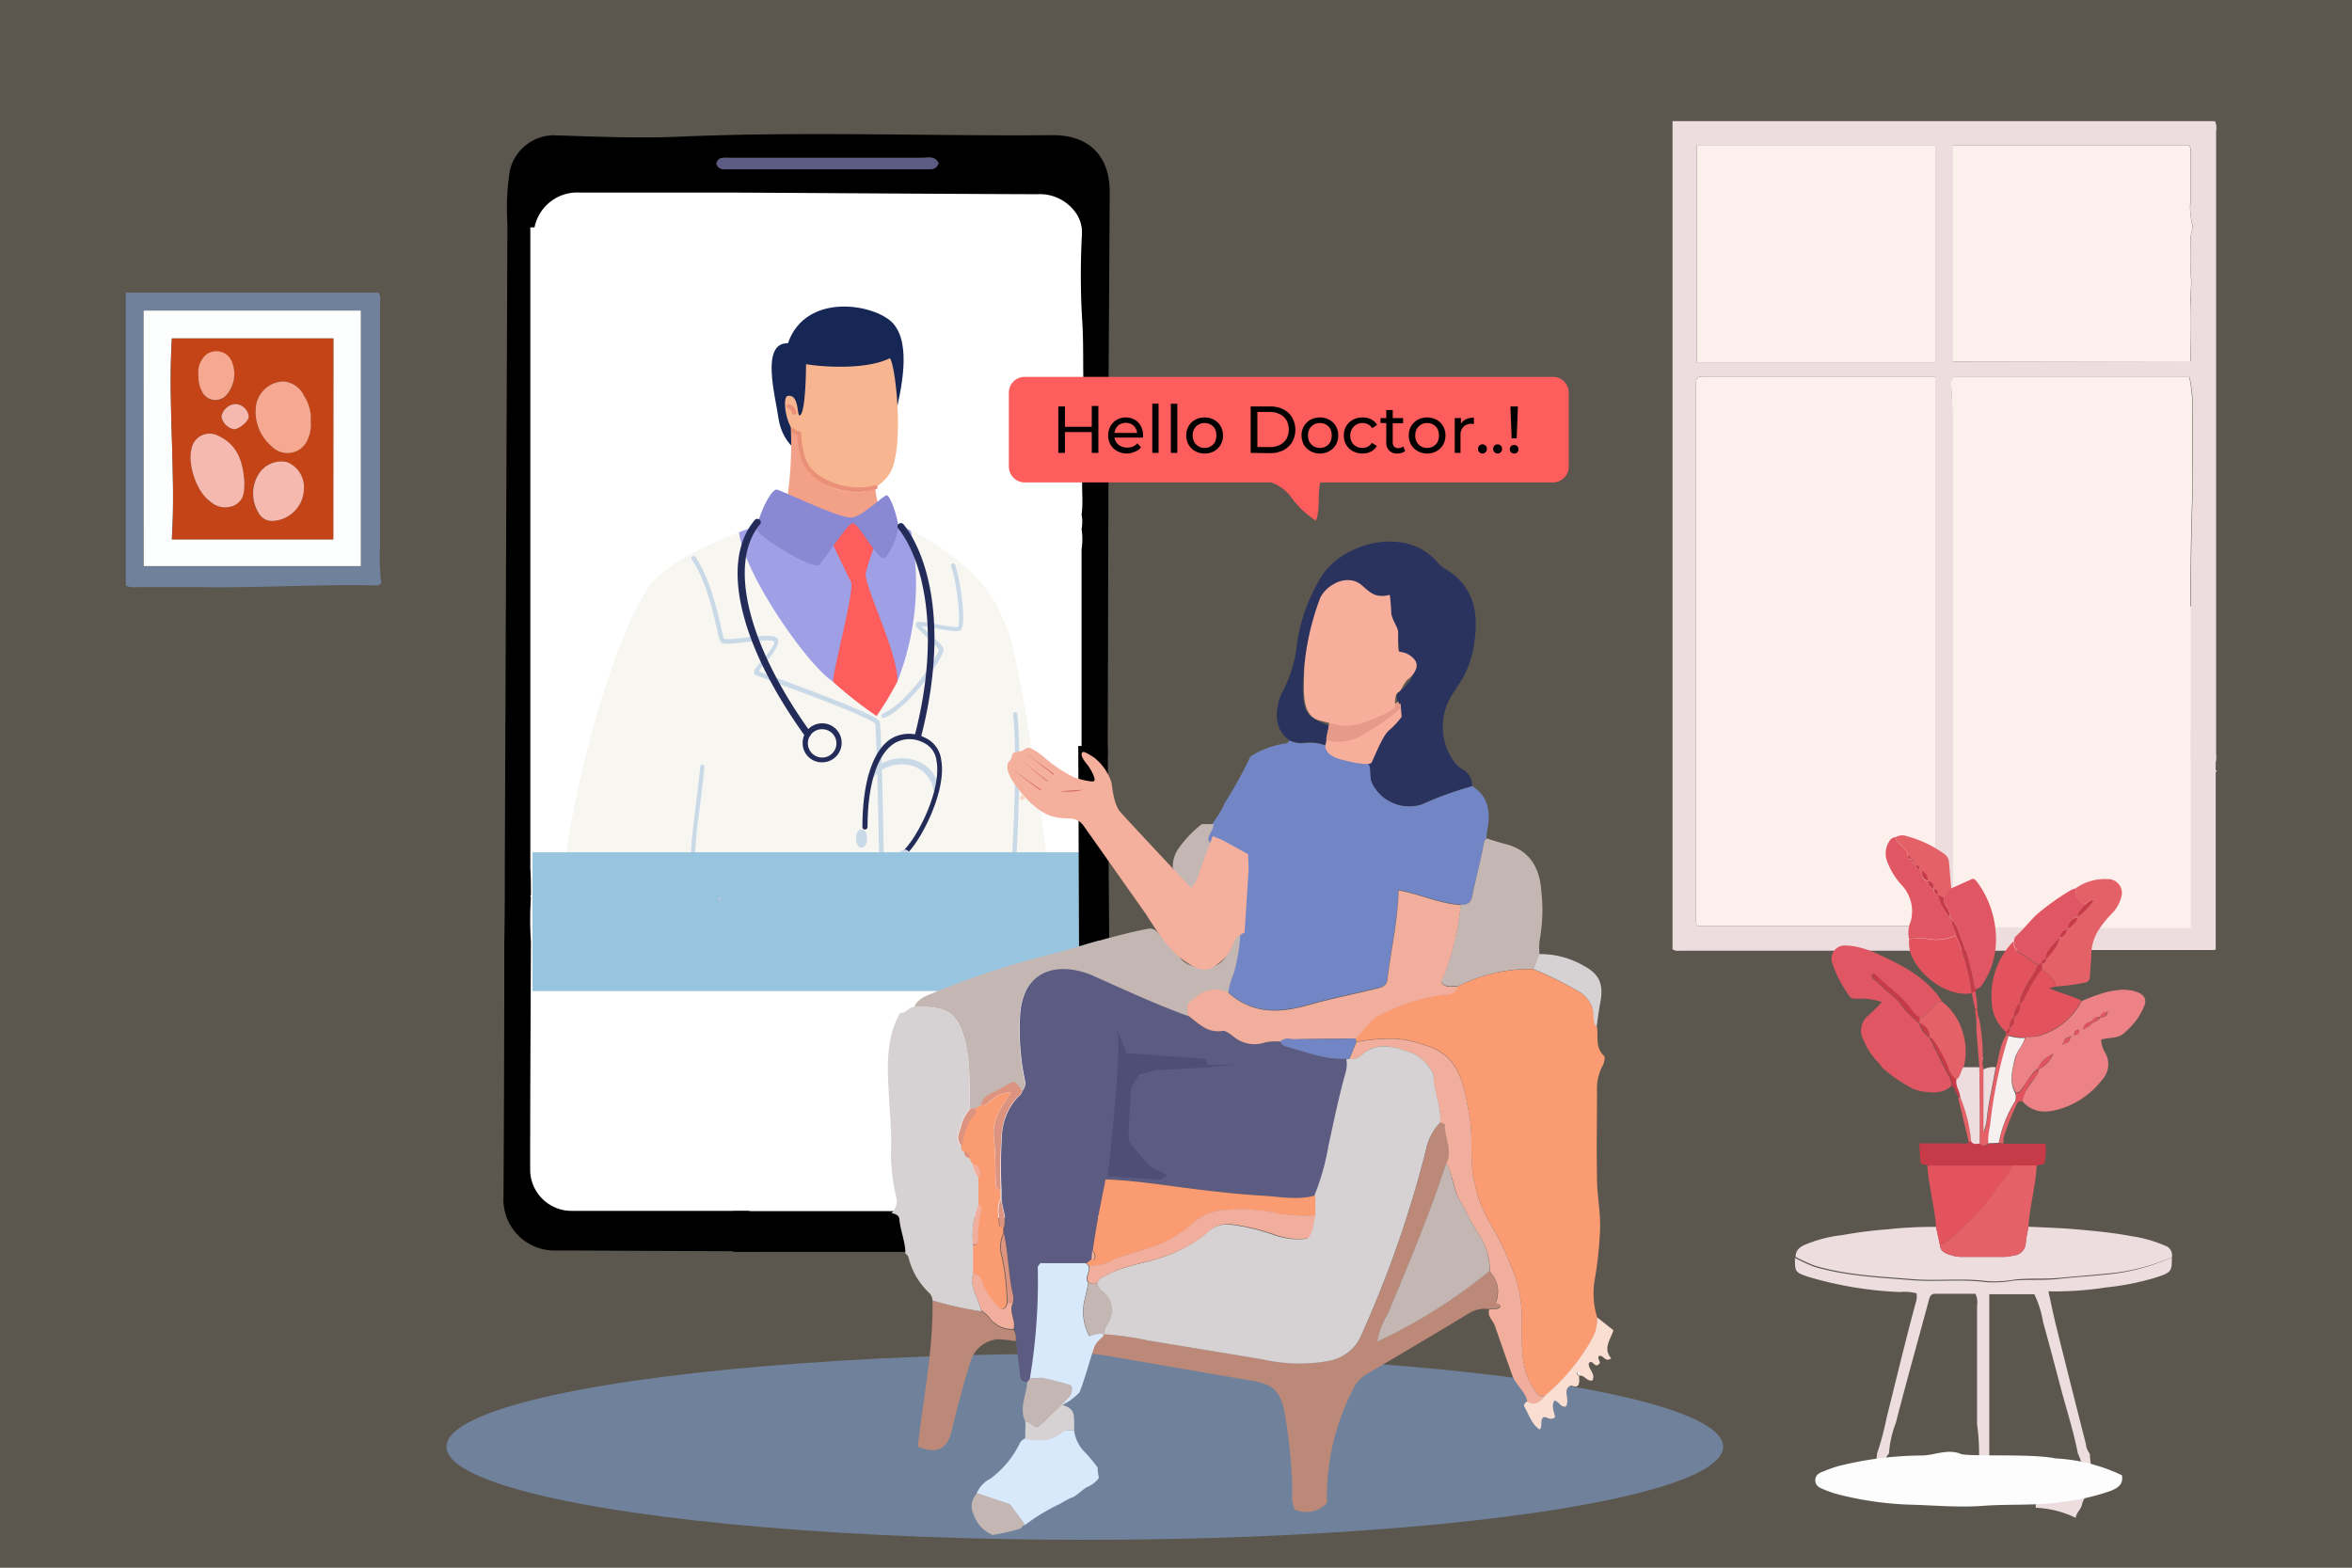 <svg id="Layer_1" data-name="Layer 1" xmlns="http://www.w3.org/2000/svg" xmlns:xlink="http://www.w3.org/1999/xlink" viewBox="0 0 270 180"><rect x="0" y="0" width="270" height="180" fill="#333333" stroke="none"/><defs><style>.cls-1{fill:none;}.cls-2{clip-path:url(#clip-path);}.cls-3{fill:#f7e2b7;opacity:0.21;}.cls-4{fill:#eddddf;}.cls-5{fill:#fcf0ed;}.cls-6{fill:#e05763;}.cls-7{fill:#ec8286;}.cls-8{fill:#e46168;}.cls-9{fill:#e2535e;}.cls-10{fill:#c73b48;}.cls-11{fill:#fdfdfd;}.cls-12{fill:#f6f0f0;}.cls-13{fill:#ecdadc;}.cls-14{fill:#70829b;}.cls-15{fill:#fff;}.cls-16{fill:#bc8979;}.cls-17{clip-path:url(#clip-path-2);}.cls-18{fill:#172755;}.cls-19{fill:#f3a088;}.cls-20{fill:#f7b690;}.cls-21{fill:#eb9078;}.cls-22{fill:#f7f6f1;}.cls-23{fill:#2e6c9e;}.cls-24{fill:#255882;}.cls-25{fill:#275c87;}.cls-26{fill:#d6956f;}.cls-27{fill:#cad9e8;}.cls-28{fill:#9f9fe6;}.cls-29{fill:#fd5d5d;}.cls-30{fill:#8888d3;}.cls-31{fill:#232b59;}.cls-32{fill:#97c4de;}.cls-33{fill:#5c5b82;}.cls-34{fill:#7285c5;}.cls-35{fill:#fa9b72;}.cls-36{fill:#2a335e;}.cls-37{fill:#c3b6b3;}.cls-38{fill:#f1ae9c;}.cls-39{fill:#d8e9fc;}.cls-40{fill:#faded1;}.cls-41{fill:#d6d2d3;}.cls-42{fill:#dc9380;}.cls-43{fill:#f4cfbd;}.cls-44{fill:#fefefe;}.cls-45{fill:#4f4e76;}.cls-46{fill:#f7d6c8;}.cls-47{fill:#f5af9d;}.cls-48{fill:#cd6257;}.cls-49{fill:#f7ae9b;}.cls-50{fill:#e69a8a;}.cls-51{fill:#fdfefe;}.cls-52{fill:#c44418;}.cls-53{fill:#f6a891;}.cls-54{fill:#f5b9af;}</style><clipPath id="clip-path"><rect class="cls-1" width="270" height="180"/></clipPath><clipPath id="clip-path-2"><rect class="cls-1" x="59.76" y="29.18" width="74.72" height="69.76"/></clipPath></defs><title>tele-consultation-small</title><g class="cls-2"><rect class="cls-3" x="-0.66" y="-0.55" width="271.32" height="181.11"/><rect class="cls-4" x="229.55" y="106.41" width="24.62" height="2.67"/><rect class="cls-5" x="225.32" y="69.62" width="26.32" height="36.94"/><path class="cls-5" d="M251.69,91.31a.73.73,0,0,0-.27.61,8.79,8.79,0,0,0-2.52,6.94,4.7,4.7,0,0,0,1.59,3.4h0l0,.06a.52.52,0,0,0,.11.1l0,.08-.05.24c-.76,1.1-.79,2.44-1.17,3.67a2.35,2.35,0,0,0-1.4.26,2.33,2.33,0,0,1-.11-1.17s.07-.06.07-.07a.89.89,0,0,0-.08-.17,22.5,22.5,0,0,0-.51-4.85l-.06-.66a14.29,14.29,0,0,0-.24-2.06l.11-.21c.61-.21.83-.77,1.11-1.25,2.05-3.53,1.19-8.34-1.17-11.27-.06-.08-.19-.11-.33-.19l-2.48,1.11c-.09-1-.16-2-.26-3a1.29,1.29,0,0,0-.58-1.06,13.08,13.08,0,0,0-4.23-2,1.48,1.48,0,0,0-1.31.1.84.84,0,0,0-.73.47,2.59,2.59,0,0,0-.22,2.4,8.55,8.55,0,0,0,1.77,2.78,4.38,4.38,0,0,1,.89,4.06,3.28,3.28,0,0,0-.17,2,4.17,4.17,0,0,0,.25,1.67c.94,2.59,4.26,5,7,4.5l0,0a13.27,13.27,0,0,0,.36,1.88l.09,1.11c0,.42,0,.83.06,1.24.1,1.42.22,2.85.33,4.27h-1.81a7.26,7.26,0,0,0,0-3.73,7,7,0,0,0-2.46-3.86c-1.79-2.76-4.59-4.15-7.44-5.45a10.78,10.78,0,0,0-2.61-.85,5.38,5.38,0,0,0-.9-.09,1.52,1.52,0,0,0-1.65,2,14,14,0,0,0,2,3.82c.19.34.61.25,1,.27a7.68,7.68,0,0,1,2.7.39,20.15,20.15,0,0,1-1.54,1.53,2.22,2.22,0,0,0-.58,2.79A8,8,0,0,0,236,106a4.84,4.84,0,0,1,.33.46c-2.6,0-5.22-.18-7.8,0-1.47.13-2.85-.21-4.25-.09a2.47,2.47,0,0,1-.17-1.42q0-28.81,0-57.65c0-1.08-.08-2.16-.15-3.24a1,1,0,0,1,.35-.81h27a19.14,19.14,0,0,1,.34,2.59c0,2.53.05,5.06,0,7.58,0,1.21.07,2.41,0,3.61-.29,8.79-.21,17.59-.22,26.38A57.75,57.75,0,0,0,251.69,91.31Z"/><path class="cls-5" d="M194.8,106.34a3.06,3.06,0,0,1-.11-1.24q0-30.21,0-60.41v-.46c0-.89.12-1,1-1h26c.15,0,.29,0,.53.06v63.05Z"/><path class="cls-4" d="M249.32,144.36c0,1.63,0,1.76-2.1,2.4a30.42,30.42,0,0,1-5.44,1.06,38.28,38.28,0,0,1-6.63.45c.3,1.39.57,2.68.89,4q1.68,6.75,3.41,13.52a2.2,2.2,0,0,0,.45,1.13,9.38,9.38,0,0,0,.92,3.68c0,.4-.3.5-.56.63a2.17,2.17,0,0,0-1.26,1.53c-.11.57-.67.92-.71,1.52a11.62,11.62,0,0,0-4.59-1.16c-.08-.61.31-.83.79-.9a8.85,8.85,0,0,0,2.28-1,.62.62,0,0,0,.37-.65,13.87,13.87,0,0,0,2.54-.13c-.5-1.2-.6-2.44-1.15-3.55-.5-2.6-1.33-5.12-2-7.67s-1.32-5-2-7.46a11.74,11.74,0,0,0-1-3.16h-5.17v22h2.75c0,.73-.31,1.14-1.06,1.15a2.83,2.83,0,0,0-.87.14.77.77,0,0,1-1.06-.54c-.14-.46-.35-.85-.93-.76,0-1.22,0-2.45,0-3.66a24.32,24.32,0,0,0-.23-3.41c0-4.54,0-9.09,0-13.63a2.26,2.26,0,0,0-.19-1.34h-4.62c-.46,0-.6.27-.72.71-1.26,4.71-2.59,9.4-3.8,14.12a12.22,12.22,0,0,0-.79,3.53c-.65.64-.45,1.61-.9,2.31l-.93.23c-.06-.88.46-1.66.46-2.53a32.79,32.79,0,0,0,1.1-4.11c1.11-4.44,2.17-8.89,3.37-13.31a2.13,2.13,0,0,0,.07-1,5.29,5.29,0,0,0-1.9-.15,42.84,42.84,0,0,1-10.47-1.73c-1.57-.53-1.59-.56-1.59-2.18a23.79,23.79,0,0,0,2.19,1c3.67,1.08,7.46,1.24,11.24,1.55,2.84.22,5.71-.15,8.57.23a13.15,13.15,0,0,0,3.06-.18c1.75-.16,3.5,0,5.25-.2s3.55-.3,5.33-.49A23.2,23.2,0,0,0,249.32,144.36Z"/><path class="cls-4" d="M254.24,87.94a2.73,2.73,0,0,0,.16-1.35q0-35.78,0-71.55a1.85,1.85,0,0,0-.13-1.13H192V109a1.23,1.23,0,0,0,.85.16H239c.32,0,.71.15.94-.24a16.77,16.77,0,0,1-3.56-2.44l-.06,0h-.57s0,0,0,0h-.62l-2.42,0h-.18c-.51,0-1,0-1.52,0a0,0,0,0,0-.05,0,2.67,2.67,0,0,0-.4,0c-.33,0-.67,0-1,0l-.72,0-.33,0h-.05a10.09,10.09,0,0,1-1.65,0l-.92-.06a11.34,11.34,0,0,0-1.16,0s0,0,0,0l-.44,0a.72.72,0,0,1-.09-.2,1.59,1.59,0,0,1-.07-.2.59.59,0,0,1,0-.14,4.56,4.56,0,0,1,0-.64.93.93,0,0,0,0-.24V92.41c0-1.36,0-2.72,0-4.09h0v-6q0-17.5,0-35c0-1.08-.07-2.16-.14-3.25a.93.93,0,0,1,.36-.79h27a17.38,17.38,0,0,1,.35,2.58c0,2.53.06,5.06,0,7.58,0,1.21.06,2.41,0,3.61-.29,8.79-.2,17.59-.21,26.38a57.55,57.55,0,0,0,.26,7.88c1-.88,1.74-2,2.77-2.79A.4.4,0,0,1,254.24,87.94ZM194.77,16.65h27.39V41.59H194.77Zm27.39,89.69H194.81a2.91,2.91,0,0,1-.12-1.24V44.69c0-.16,0-.31,0-.47,0-.88.1-1,1-1h25.95a4.45,4.45,0,0,1,.52.07Zm2-64.81V16.68h27.15c.23.23.15.55.15.85,0,1.91,0,3.82,0,5.74a7.39,7.39,0,0,0,.18,2.38c.19.59-.17,1.2-.17,1.79,0,1.52-.07,3,.07,4.57a4,4,0,0,1,0,.85v0c0,.3-.05.6-.07.91,0,.15,0,.31,0,.47s0,.24,0,.36c0,.62,0,1.25,0,1.88,0,1.25,0,2.51,0,3.79h0c0,.1,0,.2,0,.3h0v.91Z"/><path class="cls-4" d="M249.32,144.36a23.66,23.66,0,0,1-7.55,1.88c-1.78.18-3.55.31-5.33.48s-3.5,0-5.24.21a13.26,13.26,0,0,1-3.07.17c-2.85-.38-5.73,0-8.57-.23-3.77-.31-7.57-.46-11.24-1.55a21.35,21.35,0,0,1-2.19-1c0-.73.41-1.09,1-1.37a15.38,15.38,0,0,1,4.38-1.14,48.1,48.1,0,0,1,5.05-.65,49.35,49.35,0,0,1,5.7-.29l.45,2.08c0,.55.35.81.8,1a4.31,4.31,0,0,0,1.66.36c1.65,0,3.29,0,4.94,0a7,7,0,0,0,1-.14,1.55,1.55,0,0,0,1.44-1.52c.06-.61.2-1.2.3-1.8,1.86.09,3.73.14,5.58.31,2.1.18,4.21.39,6.29.78a15.15,15.15,0,0,1,3.8,1.08A1.14,1.14,0,0,1,249.32,144.36Z"/><path class="cls-6" d="M219.69,125.06a17.32,17.32,0,0,1-3.63-2.49,4.84,4.84,0,0,0-.33-.46,8,8,0,0,1-1.82-2.74,2.22,2.22,0,0,1,.58-2.79,20.15,20.15,0,0,0,1.54-1.53,7.68,7.68,0,0,0-2.7-.39c-.34,0-.76.07-1-.27a13.77,13.77,0,0,1-2-3.82,1.52,1.52,0,0,1,1.65-2,5.49,5.49,0,0,1,.9.09,10.78,10.78,0,0,1,2.61.85c2.85,1.3,5.65,2.69,7.43,5.45-.44,0-.64.32-.92.58-.5.49-.9,1.13-1.66,1.27a2.49,2.49,0,0,1-.92-.84c-1.06-1.57-2.66-2.59-4-3.92-.14-.15-.3-.38-.56-.11,0,.43.42.61.67.87.8.82,1.76,1.45,2.53,2.31a11.09,11.09,0,0,0,2.26,2.38h0a2.71,2.71,0,0,0,1.15,1.62h0l2.13,4.27a2.41,2.41,0,0,1,.42,1.28c-1.07,1-2.35.79-3.62.61C220.19,125.21,219.94,125.12,219.69,125.06Z"/><path class="cls-7" d="M245.91,114.23a1.73,1.73,0,0,0-.45-.27l0,0a4.66,4.66,0,0,0-2.46-.26,10.71,10.71,0,0,0-1.28.24,21.38,21.38,0,0,0-2.74,1,8,8,0,0,1-4.89,4,4.36,4.36,0,0,1-1,.12l-.36,0-.19,0c-.22.85-.9,1.46-1.15,2.31l-.09.36c-.05.17-.09.33-.13.5s-.08.33-.11.5a4.13,4.13,0,0,0-.07.49,3.8,3.8,0,0,0,.05,1.3,2,2,0,0,0,.14.44,3.33,3.33,0,0,0,.21.48c.46,0,.61-.31.84-.62l.22-.3a10.56,10.56,0,0,1,1-1.4,1.45,1.45,0,0,1,.18-.17,1.93,1.93,0,0,1,.35-.29,2.09,2.09,0,0,1,.14-.3.76.76,0,0,1,.12-.19,1.4,1.4,0,0,1,.12-.18,1.9,1.9,0,0,1,.19-.21s0,0,0,0a1.57,1.57,0,0,1,.33-.3.08.08,0,0,1,.05,0,2.75,2.75,0,0,1,.33-.23c.15-.1.31-.18.47-.27a4.63,4.63,0,0,1-.56.91,2.43,2.43,0,0,1-.26.29,3.06,3.06,0,0,1-.53.42l-.34.17c0,.42-.27.68-.47,1s-.37.53-.56.8l-.15.21-.16.24a3.54,3.54,0,0,0-.19.33c-.06.11-.11.22-.16.33h0a3,3,0,0,0-.12.36c0,.13-.06.26-.08.4,1.38,1.55,3.07,1.32,4.73.76a9.62,9.62,0,0,0,4.4-3.18,2.63,2.63,0,0,0,.43-3.07,3.18,3.18,0,0,1-.51-1.59c.87-.26,1.86-.09,2.54-.66.24-.21.49-.43.71-.65a7.74,7.74,0,0,0,1.41-1.91,4.37,4.37,0,0,0,.23-.49,1.19,1.19,0,0,0,.08-.2A1,1,0,0,0,245.91,114.23Zm-9,5.53a.69.69,0,0,1,.7-.69.71.71,0,0,1,.12-.13c.13.13,0,.13-.08.18a.7.7,0,0,1-.7.69.71.71,0,0,1-.12.13C236.68,119.81,236.84,119.81,236.89,119.76Zm-1,.82,0,.06,0-.06Zm2.19-1.7c0-.5.21-.61.52-.67C238.78,118.68,238.51,118.75,238.11,118.88Zm3-2.06c-.19.39-.6.47-.94.66a2.51,2.51,0,0,1-1,.68c.18-.62.18-.62,1-.91a.84.84,0,0,1,.9-.48c.21-.28.39-.61.91-.59C241.87,116.78,241.47,116.8,241.07,116.82Z"/><path class="cls-8" d="M232.86,140.86c-.1.6-.24,1.19-.3,1.8a1.55,1.55,0,0,1-1.44,1.52,7,7,0,0,1-1,.14c-1.65,0-3.29,0-4.94,0a4.31,4.31,0,0,1-1.66-.36c-.45-.18-.81-.44-.8-1a8.74,8.74,0,0,0,2.3-1.79,21.9,21.9,0,0,0,3.84-4.32c.69-1,1.69-1.85,2.1-3.06l2.85,0C233.69,136.16,233,138.48,232.86,140.86Z"/><path class="cls-8" d="M238.27,102a5.76,5.76,0,0,1,3.66-1.06,1.59,1.59,0,0,1,1.57,2.11,4.12,4.12,0,0,1-1.08,1.86,12.49,12.49,0,0,0-1.49,1.84,5.42,5.42,0,0,0-.86,2.8c0,.83-.12,1.67-.15,2.5,0,.46-.21.74-.66.79a24,24,0,0,1-3.27.43c-.1-1-1-1.43-1.61-2v-.68h0a.39.39,0,0,0,.46-.46h0c.64-.78,1.49-1.42,1.61-2.53h0c.63,0,.69-.54.92-.92h0c.48-.37,1-.69,1.15-1.38h0a7.5,7.5,0,0,0,1.9-2c-.67,0-.82.52-1.2.64A2.11,2.11,0,0,1,238.27,102Z"/><path class="cls-9" d="M231,133.82c-.41,1.21-1.41,2-2.1,3.06A21.9,21.9,0,0,1,225,141.2a8.74,8.74,0,0,1-2.3,1.79l-.45-2.08c-.12-1.86-.57-3.67-.83-5.51-.08-.53-.14-1.05-.17-1.58Z"/><path class="cls-10" d="M231,133.82h-9.69l-.84-.22-.16-2.32c1.59,0,3.09,0,4.6,0,.4,0,.84.17,1.18-.2h.27c.24.41.64.2,1,.24a.56.56,0,0,0,.91,0l1.3-.05.52.06h4.71a5.75,5.75,0,0,1-.13,2.31l-.79.18Z"/><path class="cls-9" d="M234.38,111.28c.65.58,1.51,1,1.61,2l-.77.18c1.33.6,2.6.85,3.72,1.45a8,8,0,0,1-4.89,4c-.53.15-1.05.07-1.56.2a5.49,5.49,0,0,1-1.93-.25l-.31,0,.05-.23c.5,0,.41-.38.41-.68.56-.22.46-.71.47-1.15a1.6,1.6,0,0,0,.69-1.6c.48-.2.52-.71.75-1.08A15.65,15.65,0,0,1,234.38,111.28Z"/><path class="cls-6" d="M238.27,102a2.11,2.11,0,0,0,1,1.92c-.22.47-.86.72-.7,1.37h0a1.29,1.29,0,0,0-1.15,1.38h0a.93.93,0,0,0-.92.92h0c-.71.73-1.56,1.38-1.61,2.53h0c-.32,0-.47.15-.46.46h0l-.45.23q-1.06-.75-2.13-1.47a1.27,1.27,0,0,1-.64-1.31.73.73,0,0,1,.27-.6c1-.89,1.74-2,2.77-2.8a30.32,30.32,0,0,1,3.23-2.28A2.88,2.88,0,0,1,238.27,102Z"/><path class="cls-10" d="M224.07,124.64a2.41,2.41,0,0,0-.42-1.28l-2.13-4.27a.6.6,0,0,1,.53.36,17.07,17.07,0,0,1,1.59,2.87,2.87,2.87,0,0,0,1,1.61c-.17.76.39,1.35.46,2h-.29C224.55,125.53,224.49,125,224.07,124.64Z"/><path class="cls-8" d="M224.77,126h.29a17.51,17.51,0,0,1,1.25,5.08H226Z"/><path class="cls-8" d="M230,131.28l-.52-.06a13.83,13.83,0,0,1,1.89-4.82l.21.27a26.08,26.08,0,0,0-1.43,3.51A2.17,2.17,0,0,0,230,131.28Z"/><path class="cls-9" d="M231.59,126.67l-.21-.27a1.52,1.52,0,0,0,0-.87c.46,0,.61-.31.84-.61a7.9,7.9,0,0,1,1.72-2.18l.06.07c0,.42-.26.68-.46,1a6.25,6.25,0,0,0-1.41,2.68A.38.38,0,0,0,231.59,126.67Z"/><path class="cls-11" d="M235.93,167.45a20,20,0,0,1,7.66,1.94c.19,1.06-.5,1.48-1.32,1.8a25.54,25.54,0,0,1-5.52,1.26c-3,.46-6.09.22-9.12.45-2.85.21-5.67-.07-8.49-.14a38.25,38.25,0,0,1-8.41-1.25,12.76,12.76,0,0,1-1.42-.52c-.5-.19-.94-.46-.92-1.07s.52-.84,1-1a13.08,13.08,0,0,1,1.79-.62,40.11,40.11,0,0,1,9.38-1.18c1.45,0,2.85-.75,4.37-.25C225.42,167.34,233.05,166.84,235.93,167.45Z"/><path class="cls-5" d="M222.16,41.58H194.78V16.65h27.38Z"/><path class="cls-5" d="M224.12,41.52V16.68h27.16c.24.23.14.55.15.84,0,1.92,0,3.83,0,5.74a8.05,8.05,0,0,0,.19,2.39c.19.59-.17,1.2-.17,1.79,0,1.53-.07,3,.07,4.58.08.84-.13,1.73-.09,2.6.13,2.27,0,4.54,0,6.9Z"/><path class="cls-8" d="M222.94,115a6.94,6.94,0,0,1,2.47,3.86,7.37,7.37,0,0,1,0,3.73c-.37.41-.3,1.07-.81,1.39a2.87,2.87,0,0,1-1-1.61,17.07,17.07,0,0,0-1.59-2.87.6.6,0,0,0-.53-.36h0a1.67,1.67,0,0,0-1.15-1.62h0l0-.69c.76-.14,1.16-.78,1.66-1.27C222.3,115.27,222.5,114.94,222.94,115Z"/><path class="cls-10" d="M220.36,116.8l0,.69a11.09,11.09,0,0,1-2.26-2.38c-.77-.86-1.73-1.49-2.53-2.31-.25-.26-.63-.44-.67-.87.26-.27.42,0,.56.11,1.3,1.33,2.9,2.35,4,3.92A2.49,2.49,0,0,0,220.36,116.8Z"/><path class="cls-10" d="M220.38,117.48a1.67,1.67,0,0,1,1.15,1.62A2.71,2.71,0,0,1,220.38,117.48Z"/><path class="cls-12" d="M231.34,125.53a1.52,1.52,0,0,1,0,.87,13.83,13.83,0,0,0-1.89,4.82l-1.3.05a7.66,7.66,0,0,1,.22-2,53.09,53.09,0,0,1,2.15-10.34,5.49,5.49,0,0,0,1.93.25c-.22.85-.91,1.46-1.15,2.31C231,122.83,230.6,124.17,231.34,125.53Z"/><path class="cls-9" d="M233.9,122.74a3.49,3.49,0,0,1,1.75-1.72,3.33,3.33,0,0,1-1.69,1.79Z"/><path class="cls-9" d="M240.13,117.49a2.54,2.54,0,0,1-1,.68c.18-.63.18-.63,1-.92Z"/><path class="cls-6" d="M241,116.78c.21-.3.39-.62.9-.6-.06.6-.46.62-.86.64Z"/><path class="cls-6" d="M240.13,117.49v-.24c.17-.41.52-.47.9-.47l0,0C240.88,117.21,240.47,117.3,240.13,117.49Z"/><path class="cls-9" d="M237.63,119.12a.7.7,0,0,1-.69.69l-.05,0a.71.71,0,0,1,.7-.69Z"/><path class="cls-9" d="M238.11,118.87c0-.49.21-.6.52-.66C238.78,118.68,238.51,118.75,238.11,118.87Z"/><path class="cls-9" d="M237.59,119.07l.12-.13c.13.12,0,.13-.08.18Z"/><path class="cls-9" d="M236.94,119.81l-.12.13c-.14-.12,0-.13.07-.18Z"/><polygon class="cls-9" points="235.88 120.64 235.86 120.57 235.92 120.58 235.88 120.64"/><path class="cls-10" d="M233.94,110.83l.45-.23v.68a15.65,15.65,0,0,0-1.76,2.84c-.23.37-.27.88-.75,1.08h0a2.36,2.36,0,0,1,.36-1.18C232.67,112.88,233.47,111.94,233.94,110.83Z"/><path class="cls-10" d="M238.53,105.31c-.16-.65.48-.9.7-1.37.38-.12.53-.64,1.2-.64A7.5,7.5,0,0,1,238.53,105.31Z"/><path class="cls-10" d="M234.85,110.14c.05-1.15.9-1.8,1.61-2.53C236.34,108.72,235.49,109.36,234.85,110.14Z"/><path class="cls-10" d="M237.38,106.69a1.29,1.29,0,0,1,1.15-1.38C238.42,106,237.86,106.32,237.38,106.69Z"/><path class="cls-10" d="M236.46,107.61a.93.93,0,0,1,.92-.92C237.15,107.07,237.09,107.62,236.46,107.61Z"/><path class="cls-10" d="M234.39,110.6c0-.31.14-.48.46-.46A.39.39,0,0,1,234.39,110.6Z"/><path class="cls-4" d="M224.6,123.93c.51-.32.44-1,.81-1.39h1.81c.08,2.92.1,5.85.06,8.77-.33,0-.73.17-1-.24a17.51,17.51,0,0,0-1.25-5.08C225,125.28,224.43,124.69,224.6,123.93Z"/><path class="cls-8" d="M227.28,131.3c0-2.92,0-5.85-.06-8.77-.12-1.42-.23-2.85-.34-4.27,0-.41,0-.83,0-1.24.21-.1.2-.3.23-.48a23.15,23.15,0,0,1,.51,4.85v.24a2.22,2.22,0,0,0,.11,1.17V130a5.4,5.4,0,0,0,.4-1.69c.22-1.93.69-3.82,1-5.73.38-1.23.41-2.57,1.16-3.68l.31,0a53.09,53.09,0,0,0-2.15,10.34,7.66,7.66,0,0,0-.22,2A.56.56,0,0,1,227.28,131.3Z"/><path class="cls-10" d="M231.87,115.2a1.6,1.6,0,0,1-.69,1.6h0a2.32,2.32,0,0,1,.69-1.61Z"/><path class="cls-10" d="M231.18,116.8c0,.44.09.93-.47,1.15h0a1.32,1.32,0,0,1,.46-1.15Z"/><path class="cls-10" d="M230.71,118c0,.3.09.67-.41.68v-.08a.2.2,0,0,0-.07-.16h0l.47-.45Z"/><path class="cls-9" d="M230.71,118l-.47.45a4.66,4.66,0,0,1-1.59-3.4,8.83,8.83,0,0,1,2.52-7,1.27,1.27,0,0,0,.64,1.31q1.06.72,2.13,1.47c-.47,1.11-1.27,2-1.72,3.18a2.36,2.36,0,0,0-.36,1.18,2.32,2.32,0,0,0-.69,1.61A1.32,1.32,0,0,0,230.71,118Z"/><path class="cls-6" d="M224,102l2.48-1.12c.14.09.27.12.33.2,2.36,2.93,3.22,7.74,1.17,11.27-.29.48-.5,1-1.11,1.25-.08-.08-.22-.15-.23-.23a28.77,28.77,0,0,0-1.66-6.06,4.82,4.82,0,0,0-.93-1.78h0a.29.29,0,0,0-.23-.23h0a1.83,1.83,0,0,0-.33-1.13,2,2,0,0,1-.37-1.14C223.23,102.55,223.68,102.33,224,102Z"/><path class="cls-6" d="M219.16,107.84a3.2,3.2,0,0,1,.17-2,4.4,4.4,0,0,0-.89-4.07A8.41,8.41,0,0,1,216.67,99a2.59,2.59,0,0,1,.21-2.4.85.85,0,0,1,.74-.47c0,.49.4.69.65,1s.74.55.73,1.08c0,.31.15.46.46.45h0c0,.19,0,.38.23.46h0a.29.29,0,0,0,.23.23h0c0,.31.13.47.46.46h0a.28.28,0,0,0,.23.23h0a1,1,0,0,0,.69,1.14h0a1,1,0,0,0,.69.91h0a.64.64,0,0,0,.46.69h0a5.71,5.71,0,0,0,1.38,2.53h0a.3.3,0,0,0,.23.23h0c-.17.69.4,1.2.46,1.84a5.09,5.09,0,0,1-3.06.43A6.52,6.52,0,0,0,219.16,107.84Z"/><path class="cls-9" d="M219.16,107.84a6.52,6.52,0,0,1,2.29,0,5.09,5.09,0,0,0,3.06-.43,23.54,23.54,0,0,1,1.85,6.63c-2.7.49-6-1.91-7-4.5A4.17,4.17,0,0,1,219.16,107.84Z"/><path class="cls-8" d="M219,98.2c0-.53-.45-.74-.73-1.08s-.67-.51-.65-1a1.48,1.48,0,0,1,1.31-.1,13.08,13.08,0,0,1,4.23,2,1.28,1.28,0,0,1,.58,1.05c.09,1,.17,2,.26,3-.32.32-.77.54-.88,1-.22-.1-.4-.29-.68-.26h0c0-.33,0-.69-.46-.69h0c0-.49-.08-.9-.69-.91h0a1.07,1.07,0,0,0-.69-1.14h0a.29.29,0,0,0-.23-.23h0c0-.31-.15-.47-.46-.46h0a.28.28,0,0,0-.23-.23h0c0-.2,0-.38-.23-.46h0A.69.69,0,0,0,219,98.2Z"/><path class="cls-4" d="M229.09,122.54c-.31,1.91-.78,3.8-1,5.73a5.4,5.4,0,0,1-.4,1.69V122.8A2.34,2.34,0,0,1,229.09,122.54Z"/><path class="cls-10" d="M226.36,114a23.54,23.54,0,0,0-1.85-6.63c-.06-.64-.63-1.15-.46-1.84a4.82,4.82,0,0,1,.93,1.78,28.77,28.77,0,0,1,1.66,6.06c0,.08.15.15.23.23l-.11.21-.39.21Z"/><path class="cls-6" d="M226.37,114l.39-.21a14.29,14.29,0,0,1,.24,2.06l-.26,0A15.23,15.23,0,0,1,226.37,114Z"/><path class="cls-9" d="M226.74,115.91l.26,0,.06.66c0,.18,0,.38-.23.48Z"/><path class="cls-8" d="M230.22,118.39a.2.2,0,0,1,.07.16l-.12-.1Z"/><path class="cls-13" d="M227.58,121.63v-.24a.89.89,0,0,1,.08.17Z"/><path class="cls-10" d="M222.44,102.78c.28,0,.46.16.68.26a2,2,0,0,0,.37,1.14,1.83,1.83,0,0,1,.33,1.13A5.71,5.71,0,0,1,222.44,102.78Z"/><path class="cls-10" d="M224.05,105.54a.3.3,0,0,1-.23-.23A.29.29,0,0,1,224.05,105.54Z"/><path class="cls-10" d="M220.61,100a1.07,1.07,0,0,1,.69,1.14A1,1,0,0,1,220.61,100Z"/><path class="cls-10" d="M221.3,101.18c.61,0,.71.42.69.91A1,1,0,0,1,221.3,101.18Z"/><path class="cls-10" d="M222,102.09c.5,0,.46.36.46.69A.64.64,0,0,1,222,102.09Z"/><path class="cls-10" d="M219.92,99.34c.31,0,.46.15.46.46C220.05,99.81,219.91,99.65,219.92,99.34Z"/><path class="cls-10" d="M219,98.2a.69.69,0,0,1,.46.45C219.15,98.66,219,98.51,219,98.2Z"/><path class="cls-10" d="M219.46,98.65c.21.08.23.26.23.46C219.47,99,219.45,98.84,219.46,98.65Z"/><path class="cls-10" d="M219.69,99.11a.28.28,0,0,1,.23.23A.29.29,0,0,1,219.69,99.11Z"/><path class="cls-10" d="M220.38,99.8a.29.29,0,0,1,.23.23A.28.28,0,0,1,220.38,99.8Z"/><rect class="cls-4" x="251.5" y="87.64" width="2.85" height="21.41"/><ellipse class="cls-14" cx="124.53" cy="166.11" rx="73.28" ry="10.69"/><rect class="cls-15" x="59.03" y="20.38" width="67.14" height="119.47"/><path class="cls-16" d="M79.72,83a.68.68,0,0,1,0,.59A.35.35,0,0,1,79.72,83Z"/><path class="cls-16" d="M79.71,87a.68.68,0,0,1,0,.62A.38.38,0,0,1,79.71,87Z"/><path d="M120.79,15.52c-14.24.12-28.47-.45-42.71.17-4.84.21-9.7,0-14.54-.16a5.23,5.23,0,0,0-5,4,27.71,27.71,0,0,0-.29,6.17l0,0-.3,74h0c0,2.89,0,5.77-.06,8.66q0,14.47-.09,29a5.86,5.86,0,0,0,6,6.22c.55,0,1.11,0,1.66,0l22,.1c0-1.34-.55-2.57-.68-3.88-.06-.52-.47-.7-.93-.77-6.76,0-13.52,0-20.28,0a4.75,4.75,0,0,1-4.71-4.66c0-8.7.05-17.4.09-26.1a.94.94,0,0,1,0-.16,37.3,37.3,0,0,1,0-5.07.19.19,0,0,1,0-.28c0-1,0-2-.07-3h0V26.11l.48,0a5,5,0,0,1,5.21-4q8.75,0,17.49,0c11.66.06,23.31.15,35,.19a5.05,5.05,0,0,1,4.44,2.14,3.88,3.88,0,0,1,.7,2.49,87.8,87.8,0,0,0,0,9.32c.18,2.38.13,4.74.16,7.12.86,1.14,1.88.67,2.9.31q.07-10.81.13-21.63C127.4,17.9,125,15.48,120.79,15.52Zm-14.48,3.91H83.68c-.54,0-1.14.12-1.44-.58.13-.87.82-.72,1.4-.73,2,0,4,0,6,0,5.44,0,10.87,0,16.31,0,.62,0,1.37-.26,1.8.61C107.45,19.54,106.85,19.43,106.31,19.43Z"/><path d="M124.24,55.08c-.07,1.34.12,2.68-.08,4a4.27,4.27,0,0,1,0,1.67,7.59,7.59,0,0,1,0,2.33q0,6.48,0,13c0,4.77,0,9.55,0,14.33,0,.55.06,1.1.1,1.65a53,53,0,0,0,2.9-5.28l.09-31.94C126.22,54.76,125.18,54.44,124.24,55.08Z"/><g class="cls-17"><path class="cls-18" d="M99.83,52.79c1-.36,2.71-3.67,3-5.28.57-2.7,1.86-7.94-.31-10.38-2-2.22-10-3.67-12.07,2.28-3.16-.08-1.44,6.06-1.1,8.52.47,3.43,3.25,4.92,4.63,4.53,3-.88,3.41,1.22,5.8.33Z"/></g><g class="cls-17"><path class="cls-19" d="M90.69,47.59A42.87,42.87,0,0,1,89.87,60c-.18,1.13,1.82,3.56,7,3.3,4.15-.2,5.35-2.24,4.68-3.32-1-1.64-1.76-6.57-.93-11.36s-7.14,1.76-10-1Z"/></g><g class="cls-17"><path class="cls-20" d="M90.48,45.46c1.25-.19,1,2.22,1.3,2.24.57,0,.74-3.68.75-5.89,1,.2,6.57.82,9.62-.68.66.66,1.72,10.38,0,13.21a4.8,4.8,0,0,1-3.29,2.18c-4.1.2-6-2.21-6.55-3.39a14.47,14.47,0,0,1-.72-3.52c-1.2.13-1.92-4-1.16-4.15Z"/></g><g class="cls-17"><path class="cls-21" d="M99,56.42a6.61,6.61,0,0,0,1.57-.25.23.23,0,0,0,.16-.29.24.24,0,0,0-.29-.17h0c-2.83.84-6.77-.52-7.81-2.68A8.35,8.35,0,0,1,92,49.82a.32.32,0,0,0-.06-.2.33.33,0,0,0-.23-.11.72.72,0,0,1-.51-.29.23.23,0,0,0-.33,0,.23.23,0,0,0,0,.32,1.21,1.21,0,0,0,.66.43,9.07,9.07,0,0,0,.67,3.27A5.91,5.91,0,0,0,95.69,56a8.66,8.66,0,0,0,3.26.47ZM91.19,47.6a.22.22,0,0,0,.22-.24v0c0-.26-.33-.86-.81-.93a.24.24,0,1,0-.07.47h0c.17,0,.37.35.41.55a.24.24,0,0,0,.25.19Z"/></g><g class="cls-17"><path class="cls-22" d="M115.34,71.63c1.2,1,4.23,20.58,5.17,30,.83,8.33.83,18.53.83,18.53l-16-18.87S105.1,63.06,115.34,71.63Z"/></g><g class="cls-17"><path class="cls-23" d="M101,123.21l-2.42-20.15,27.3,1.61-.27,22Z"/></g><g class="cls-17"><path class="cls-24" d="M113.34,112.41a214.84,214.84,0,0,0,0,38.69c-.2,1.21-.39,2.43-.59,3.64-3.09,18.88-6,35.86-7,40.52-.37,1.78-6,1-6.27-.85-1-7-5.28-21.53-4.46-28,.37-2.89,2.56-8.07,4-11.58,1.82-4.38-6.94-29-.11-48.39,1.85-5.23,14.34,6,14.34,6Z"/></g><g class="cls-17"><path class="cls-25" d="M101,112.06s-8,73-9.49,82.94c-.28,1.8-6.6,1.52-6.94-.27-1.33-6.95-6.4-21.22-5.92-27.74.22-2.91,2.13-8.19,3.41-11.77.66-1.86-.68-7.1-2.06-14-1.95-9.75-.78-22.15,2.62-33.67C84.16,102.23,101,112.06,101,112.06Z"/></g><g class="cls-17"><path class="cls-22" d="M114.17,150.77l-36.69-1.26s3.61-66.65-3.41-79.17c-1.71-3.07,4.31-6.79,10.77-9.23,4.62-1.75,9.94-.66,12.34-.41s4.66-1.1,7.36.21c4.79,2.33,9.33,6.14,10.8,10.72,2.3,7.15-1.17,79.14-1.17,79.14Z"/></g><g class="cls-17"><path class="cls-22" d="M74.17,67.87c-5.62,9-10.6,32.76-9.47,37.2,1,3.73,12.51,8.23,26.6,7.19,2-.15.6-10.8.6-10.8s-12.34-1-12.31-4.19,1-5.56,1-9.23-6.46-20.17-6.46-20.17Z"/></g><g class="cls-17"><path class="cls-19" d="M122.52,127.25c-1,.33-1.53-.94-1.82-.85s-.46,1-.89,1.08a10,10,0,0,1-3.47-.75c-.36-.43-.48-2.58.11-2.83a11.71,11.71,0,0,1,3.19-.56c.33.11.43,1.83.75,1.84.7,0-.06-1.71,1.16-1.58s1.7,3.39,1,3.65Z"/></g><g class="cls-17"><path class="cls-20" d="M100.13,101.59c-.24-.63-1.18-.48-1.9-.25a1.11,1.11,0,0,0,.51-1.33c-.07-.24-1.16.19-2.14.29-.8.09-1.64-.31-2.52.19a10.68,10.68,0,0,0-2.78,2.81l.54,3.86c2.61,2.29,6.55,1.26,7.57.48s1.09-5.07.72-6Z"/></g><g class="cls-17"><path class="cls-26" d="M94.56,102.22a.1.1,0,0,1-.11-.1.1.1,0,0,1,.06-.09,6.63,6.63,0,0,1,1.54-.3,9.07,9.07,0,0,0,1.89-.37.11.11,0,0,1,.14,0,.11.11,0,0,1,0,.14h0a8.89,8.89,0,0,1-2,.38,7.26,7.26,0,0,0-1.46.28Z"/></g><g class="cls-17"><path class="cls-27" d="M91.9,101.7a.25.25,0,0,1-.23-.17c-.23-.65-5.81-1.64-8.49-2.12-3.19-.57-3.65-.68-3.79-.88s-.08-1.43.42-5.51c.21-1.71.43-3.47.58-5a.24.24,0,0,1,.48,0h0c-.15,1.54-.37,3.31-.58,5a46.32,46.32,0,0,0-.5,5.17c.34.14,1.93.42,3.47.69,5.8,1,8.61,1.67,8.87,2.45a.24.24,0,0,1-.15.3l-.08,0ZM79.8,98.28h0Zm9.3,14.41c-3.35,0-9.1-.51-10.07-.65a.24.24,0,0,1-.2-.27h0a.25.25,0,0,1,.27-.21h0c1.77.24,11.14,1,12.09.48.8-.4,1.4-2.69,1.56-3.54a.25.25,0,0,1,.28-.19h0a.25.25,0,0,1,.2.29h0c-.07.33-.67,3.29-1.83,3.87a7.36,7.36,0,0,1-2.3.21Zm27-9.39h0a.25.25,0,0,1-.23-.26h0c0-.15,1.13-14.21.43-21a.25.25,0,0,1,.22-.27h0a.24.24,0,0,1,.26.22c.71,6.88-.41,21-.42,21.13a.25.25,0,0,1-.25.22Z"/></g><g class="cls-17"><path class="cls-28" d="M103,78.28c-3,1.28-4.28,1.82-7.32,0C92.9,76.65,85.42,66,84.84,61.11A49.1,49.1,0,0,1,92,59c1.93-.41,3.77.54,4.89.66,1.42.14,2.82-.62,4.43-.07a26.11,26.11,0,0,1,3.24,1.34A30.81,30.81,0,0,1,103,78.28Z"/></g><g class="cls-17"><path class="cls-29" d="M95.31,61.88s1.89,4,2.37,4.9-2.07,10.16-2.05,11.5a45.6,45.6,0,0,0,5,3.93A35.3,35.3,0,0,0,103,78.28c.23-3.07-3.9-11.16-3.61-12.49s1.5-4.52,1.5-4.52l-2.29-1.63H97.12l-1.81,2.24Z"/></g><g class="cls-17"><path class="cls-30" d="M89.18,56.2c-.88,0-2.45,4-2.31,4.59.21.85,5.61,4.15,7,4.15.41,0,3.29-4.79,4-4.86s2.86,4.27,3.64,4c.51-.17,1.71-2.78,1.6-3.8s-.91-3.34-1.29-3.41-2.72,2.38-4,2.55c-1.44.2-8.22-3.23-8.77-3.23Z"/></g><g class="cls-17"><path class="cls-27" d="M100.35,149a.25.25,0,0,1-.24-.25s0-.05,0-.08c.79-2.24,1.15-14.42,1-34.3-.1-15.76-.49-30.62-.63-31.25-.4-.67-8.4-3.62-11.41-4.73-1.52-.57-2.2-.82-2.34-.9a.31.31,0,0,1-.17-.23c-.06-.31.27-.71,1-1.52.49-.58,1.51-1.79,1.31-2.07s-2.16-.08-3.31.06c-2,.23-2.67.28-2.87-.09a8.12,8.12,0,0,1-.38-1.4c-.46-2-1.32-5.77-2.91-8a.24.24,0,0,1,.06-.33h0a.25.25,0,0,1,.34,0c1.64,2.32,2.52,6.13,3,8.18a11.07,11.07,0,0,0,.32,1.28,11.32,11.32,0,0,0,2.39-.16c2.09-.25,3.39-.37,3.75.13s-.46,1.65-1.32,2.67a8.36,8.36,0,0,0-.83,1.06c.3.13,1.18.45,2.18.82,8.44,3.12,11.5,4.44,11.7,5s.55,15.84.65,31.23c.1,14.17,0,31.69-1,34.63a.25.25,0,0,1-.23.17Zm1.06-66.58a.24.24,0,0,1-.24-.24.24.24,0,0,1,.14-.22c3.08-1.38,6.44-6.76,6.47-7.38a11.67,11.67,0,0,0-1.37-1.4c-1-.95-1.29-1.23-1.31-1.46a.32.32,0,0,1,.1-.22c.18-.17.63-.12,2.28.16A12.87,12.87,0,0,0,110,72c.26-.54,0-4.59-.82-7a.23.23,0,0,1,.15-.31h0a.25.25,0,0,1,.31.15c.75,2.25,1.27,7,.66,7.51-.25.2-.9.13-2.87-.2-.55-.09-1.24-.21-1.64-.25.23.24.64.63,1,.94,1,.9,1.44,1.36,1.52,1.65.21.78-3.7,6.56-6.74,7.92a.18.18,0,0,1-.1,0Z"/></g><g class="cls-17"><path class="cls-31" d="M92.7,84.6a.35.35,0,0,0,.23-.07A.37.37,0,0,0,93,84c-7.19-10-9.45-19.38-5.75-23.8a.37.37,0,0,0-.06-.54.4.4,0,0,0-.55.05c-4,4.77-1.8,14.24,5.71,24.72A.4.4,0,0,0,92.7,84.6Zm12.64.31a.39.39,0,0,0,.39-.29c3.13-12.2,1-20.61-2-24.41a.4.4,0,0,0-.55-.07.36.36,0,0,0-.07.53c2.79,3.5,5,11.81,1.9,23.77a.38.38,0,0,0,.29.46Z"/></g><g class="cls-17"><path class="cls-27" d="M107.55,91h0a.34.34,0,0,0,.31-.35,4.13,4.13,0,0,0-3-3.41A4.85,4.85,0,0,0,99.68,89a.31.31,0,0,0,0,.44h0a.33.33,0,0,0,.47,0,4.15,4.15,0,0,1,4.48-1.53,3.47,3.47,0,0,1,2.54,2.83.34.34,0,0,0,.33.31Z"/></g><g class="cls-17"><path class="cls-31" d="M103.83,98.18a.3.3,0,0,0,.21-.08c1.76-1.65,4.67-7.38,4-10.88a3.18,3.18,0,0,0-1.86-2.52,4,4,0,0,0-3.89.12C100.17,86.17,99,89.87,99,95a.3.3,0,0,0,.59,0c0-4.89,1.1-8.41,3.09-9.66a3.39,3.39,0,0,1,3.32-.07,2.6,2.6,0,0,1,1.51,2.09c.6,3.33-2.18,8.79-3.86,10.37a.28.28,0,0,0,0,.4h0a.34.34,0,0,0,.21.08ZM92.14,85.34a2.24,2.24,0,1,1,2.21,2.19A2.2,2.2,0,0,1,92.14,85.34Zm.6,0a1.64,1.64,0,0,0,3.28,0,1.63,1.63,0,0,0-1.62-1.61A1.61,1.61,0,0,0,92.74,85.35Z"/></g><rect class="cls-1" x="59.76" y="29.18" width="74.72" height="69.76"/><path class="cls-27" d="M99,95.23c-1-.14-.91,2.14-.1,2.11S99.76,95.35,99,95.23Zm5.23,2.45c-.71-.66-2,1.24-1.33,1.66S104.79,98.19,104.24,97.68Z"/><g class="cls-17"><path class="cls-23" d="M102.89,99.1c0-.11.34,0,.3.15S102.86,99.22,102.89,99.1Z"/></g><path class="cls-32" d="M61.13,97.86h63.33v15.93H61.13Z"/><path class="cls-33" d="M118,158.66c-.76.09-.89-.37-.94-1-.12-1.24-.28-2.48-.43-3.72a1.82,1.82,0,0,0-.23-1.31c.29-1-.61-2-.07-3a3.18,3.18,0,0,0,0-.81c-.56-2.37-.56-4.82-1.06-7.19l0-.65c.35-1.16-.22-2.23-.3-3.35l0-1a58.14,58.14,0,0,1,.05-6.33,7,7,0,0,1,1.67-4.15c.23-.29.62-.47.67-.9a1.3,1.3,0,0,0,.33-1.06,28.09,28.09,0,0,1-.59-7.54c.16-3.32,1.95-5.73,5.64-5.43a9.38,9.38,0,0,1,3,.84c3.52,1.58,7,3.2,10.66,4.52,1.21.85,2.23,2.1,4,1.78.35-.06.81.32,1.17.57a3.77,3.77,0,0,0,3.72.75,6,6,0,0,1,1.81-.09.83.83,0,0,0,.54.59c2.34.61,4.6,1.58,7.08,1.42a3.37,3.37,0,0,1-.06,1.48c-.79,2.82-1.38,5.69-2,8.55a27.16,27.16,0,0,1-1.6,5.65c-2,.57-4.05.14-6.08,0-3.81-.23-7.6-.72-11.38-1.23-2.18-.29-4.35-.56-6.66-.64-.57,2.79-1.1,5.48-1.48,8.21l-.07.92-.65.49h-5.24c-.11.18-.28.32-.28.46a68,68,0,0,1-.91,12.82Z"/><path class="cls-34" d="M169,90.26c1.73,1.07,2.08,2.7,1.83,4.55a7.21,7.21,0,0,0-.19,1.46c-.1.13-.26.24-.28.38-.32,2.1-.95,4.13-1.36,6.21-.16.86-.58,1.1-1.34,1-2.45-.16-4.71-1.25-7.13-1.69-.09,3.63-.89,7-1.29,10.32-.09.75-.78.89-1.36,1-2.61.64-5.26,1.16-7.85,1.9-3.12.88-6.06,1-8.73-1.19l-.37-.33a8.36,8.36,0,0,1,.61-2.2,19.8,19.8,0,0,0,.77-4.52c0-.72-.27-1-1-1a6.56,6.56,0,0,1,0-6.26c.82-.49.93-1,.28-1.3a3,3,0,0,0-1-.13h0l-.31-.35a.82.82,0,0,0-.1-.26c-.48-.56-1.24-.84-1.57-1.56,0-.65.65-1.11.6-1.79a12.15,12.15,0,0,0,1.43-2.37,51.16,51.16,0,0,0,2.91-5.28,10.56,10.56,0,0,1,3.79-1.46A.6.6,0,0,0,148,85a3.39,3.39,0,0,0,1.55.35,5.1,5.1,0,0,1,3.39.62l.37,0a1.48,1.48,0,0,0,.66.65,2.27,2.27,0,0,0,1.72.72c.37.56,1.08,0,1.51.49.26.7,0,1.5.4,2.23a4.74,4.74,0,0,0,5.65,2.29A38.18,38.18,0,0,1,169,90.26Z"/><path class="cls-35" d="M183.33,117.91c.16,1.11-.23,2.32.77,3.29.26.25,0,1-.24,1.38a5.7,5.7,0,0,0-.53,2.73c0,3.32-.07,6.65,0,10,0,1.87.39,3.73.36,5.62a44.42,44.42,0,0,1-.58,5.76,9.4,9.4,0,0,0,.24,4.59,4.58,4.58,0,0,1-.68,2.65,23.73,23.73,0,0,1-5.33,6.38c-.76.12-1-.42-1.36-.95-1.4-2.21-1.25-4.7-1.32-7.14a15.17,15.17,0,0,0-.69-5.54,35.08,35.08,0,0,0-2.77-6,15.84,15.84,0,0,1-1.9-4.67c-.68-2.59-.13-5.27-.62-7.9-.65-3.52-1-7.05-5.32-8.19a13.5,13.5,0,0,0-3.21-.68,22.05,22.05,0,0,0-4.45.38l-.09-.39c.93-.94,1.69-2.24,2.81-2.75a22.68,22.68,0,0,1,7-2.25c.7-.07,1.59,0,1.88-.95a18.26,18.26,0,0,1,8.67-2,41,41,0,0,1,5.52,2.72,3.78,3.78,0,0,1,1.2,1.46C183.17,116.24,182.72,117.2,183.33,117.91Z"/><path class="cls-36" d="M169,90.26a38.18,38.18,0,0,0-5.77,2.08,4.74,4.74,0,0,1-5.65-2.29c-.43-.73-.14-1.53-.4-2.23-.43-.46-1.14.07-1.51-.49.56-.26,1.45.45,1.75-.59v-.07a.76.76,0,0,0,.3-.67h0a.8.8,0,0,0,.36-.63v0a.42.42,0,0,0,.3-.35l.29-.4a.71.71,0,0,0,.41-.55l0,0a2.12,2.12,0,0,0,1-1.31v-.06a1.92,1.92,0,0,0,.28-2.39c0-.27-.1-.55.15-.77a7.15,7.15,0,0,0,1.37-1.43c.72-1.16.6-1.73-.44-2.65-.3-.27-.84-.42-.83-1,0-1.93-1.21-3.52-1.29-5.54a4.59,4.59,0,0,1-3.6-1.11c-.4-.28-.83-.69-1.34-.47-1.27.55-2.61,1.09-3.1,2.53a27.21,27.21,0,0,0-1.72,9.24c.05,2.66.42,3.2,2.89,4.17.47.18,1,.28.82,1a1.15,1.15,0,0,0-.34,1.64,5.1,5.1,0,0,0-3.39-.62A3.39,3.39,0,0,1,148,85c-1.56-1.19-1.62-2.79-1.2-4.5a4.81,4.81,0,0,1,.44-1.08,15.28,15.28,0,0,0,1.66-5.53,19.53,19.53,0,0,1,2.57-7.31c2.12-4.07,9.75-6.46,13.57-2a3.08,3.08,0,0,0,.74.66c3.35,1.92,4,5,3.47,8.46a11.2,11.2,0,0,1-2,5.21c-.1.14-.17.29-.26.43a6.84,6.84,0,0,0,0,8.2,2.86,2.86,0,0,0,1,.84A2.14,2.14,0,0,1,169,90.26Z"/><path class="cls-16" d="M170.92,150.31a3.32,3.32,0,0,0-2.36.53q-5.76,3.48-11.58,6.87a4,4,0,0,0-1.65,1.79,26.91,26.91,0,0,0-3,13.07,3.24,3.24,0,0,1-3.7.75,3.75,3.75,0,0,1-.27-2,60.25,60.25,0,0,0-.94-9.4c-.51-2.31-1.42-3-3.68-3.39-5.51-.93-11-1.9-16.52-2.84-.71-.12-1.43-.19-2.15-.28-.24-.57.37-1,.3-1.5.47-.19.75-.74,1.34-.72a33.31,33.31,0,0,1,5.06.71l13.19,2.17a19.13,19.13,0,0,0,7.54.19,5,5,0,0,0,3.81-3,128.41,128.41,0,0,0,7.4-21.21,6.22,6.22,0,0,1,1.64-3.17c.2.05.54.07.53.27,0,1.48.94,2.92.14,4.41-1.91,5.86-4.3,11.53-6.67,17.21a9,9,0,0,0-1.24,3.26A61.37,61.37,0,0,0,171,145.93a3.36,3.36,0,0,1,.68,3.59c.18.16.58.08.47.53C171.8,150.38,171.32,150.18,170.92,150.31Z"/><path class="cls-37" d="M176,111.26a18.26,18.26,0,0,0-8.67,2c-.61-.14-1.34.24-1.9-.52a29.88,29.88,0,0,0,2.24-8.88c.76.07,1.18-.17,1.34-1,.41-2.08,1-4.11,1.36-6.21,0-.14.18-.25.28-.38.74.22,1.47.46,2.21.65,2.87.74,3.93,2.87,4.09,5.53a19.21,19.21,0,0,1-.22,5.61,7.38,7.38,0,0,0,0,1.49Z"/><path class="cls-38" d="M166,133.59c.8-1.49-.16-2.93-.14-4.41,0-.2-.33-.22-.53-.27.17-1.85-.81-3.54-.76-5.38,0-.34-.32-.69-.52-1a4.63,4.63,0,0,0-2.65-1.83c-1.73-.64-3.55-1-5.13.48a1.6,1.6,0,0,1-1.37.41l.81-1.94a22.05,22.05,0,0,1,4.45-.38,13.5,13.5,0,0,1,3.21.68c4.28,1.14,4.67,4.67,5.32,8.19.49,2.63-.06,5.31.62,7.9a15.84,15.84,0,0,0,1.9,4.67,35.08,35.08,0,0,1,2.77,6,15.17,15.17,0,0,1,.69,5.54c.07,2.44-.08,4.93,1.32,7.14.34.53.6,1.07,1.36.95-.53.69-1.11,1.2-2,.64-.23-1.22-1.34-1.93-1.75-3.08-.68-1.89-1.34-3.79-2-5.69-.21-.61-.88-1.05-.65-1.84.4-.13.88.07,1.24-.26.11-.45-.29-.37-.47-.53a3.36,3.36,0,0,0-.68-3.59,7.64,7.64,0,0,0-1.31-4.31c-.82-1.21-1.38-2.58-2.14-3.83S166.83,134.87,166,133.59Z"/><path class="cls-16" d="M107.05,149.32a40.87,40.87,0,0,0,5.58,1.24,3.42,3.42,0,0,1,1.11,1,3.21,3.21,0,0,0,2.61,1.12,1.82,1.82,0,0,1,.23,1.31,17.62,17.62,0,0,0-2-.22,3.59,3.59,0,0,0-3.21,2.7c-.8,2.59-1.51,5.19-2.12,7.83-.48,2.09-1.77,2.7-3.89,1.78C106,160.49,107.14,155,107.05,149.32Z"/><path class="cls-39" d="M125.35,153.92c.07.54-.54.93-.3,1.5a3.06,3.06,0,0,0-1.07,2.9,3.88,3.88,0,0,0-1.32.93c-1.46-.43-2.82-1.3-4.44-.93a68,68,0,0,0,.91-12.82c0-.14.17-.28.28-.46h5.24l.28.27c.33.65-.53,1.31,0,2-.14.63-.26,1.26-.42,1.89A5.87,5.87,0,0,0,125.35,153.92Z"/><path class="cls-39" d="M123.3,164.25a4.42,4.42,0,0,0,1.33,2.59A16,16,0,0,1,126,168.5a5.69,5.69,0,0,0,.15,1.18,3,3,0,0,1-1.21,1c-.54.17-1.41,1.18-1.94,1.28a9.38,9.38,0,0,0-1.24.67,22.49,22.49,0,0,0-3.81,2.26,1.55,1.55,0,0,1-1.24.32,5.43,5.43,0,0,0-4.7-3.4,3.21,3.21,0,0,1,1.64-2,11.07,11.07,0,0,0,3.37-4,1.27,1.27,0,0,1,.69-.66c1.5.26,3,.32,4.22-.77C122.29,164.15,122.82,164.28,123.3,164.25Z"/><path class="cls-40" d="M175.32,160.92c.92.56,1.5.05,2-.64a23.73,23.73,0,0,0,5.33-6.38,4.58,4.58,0,0,0,.68-2.65l1.88,1.48c-.27,1-1.26,2.08-.25,3.22-.67.54-.87-.37-1.37-.28-.33.31.25.71,0,.92-.56.6-.71-.56-1.19-.09-.15.69.82,1.2.4,2-.66.15-.91-.68-1.52-.54,0-.17.08-.4-.21-.45-.15.25,0,.36.2.46,0,.37.09.77-.11,1.09-.35.42-.75-.27-1.18.27s.22,1.44-.22,2.16c-.65.11-.8-.6-1.32-.68-.41.68,0,1.34.08,1.9-.54.47-.92-.07-1.31,0-.5.37-.07,1-.47,1.43-.94-.66-1.24-1.75-1.77-2.67C174.92,161.26,175.11,161,175.32,160.92Z"/><path class="cls-41" d="M176,111.26l.7-1.71a9.89,9.89,0,0,1,5,1.28c1.93,1,2.42,2.16,2,4.33-.18.91-.28,1.83-.42,2.75-.61-.71-.16-1.67-.6-2.47a3.78,3.78,0,0,0-1.2-1.46A41,41,0,0,0,176,111.26Z"/><path class="cls-41" d="M117.72,163.22c.54,0,.78.58,1.38.64a16,16,0,0,0,2.58-2.62c1.32.36,1.61.69,1.63,1.89,0,.37,0,.74,0,1.12-.48,0-1-.1-1.41.24-1.27,1.09-2.72,1-4.22.77Z"/><path class="cls-39" d="M121.69,160.92a1.66,1.66,0,0,1,1-1C123.11,160.85,123.08,160.88,121.69,160.92Z"/><path class="cls-41" d="M154.9,121.57a1.6,1.6,0,0,0,1.37-.41c1.58-1.43,3.4-1.12,5.13-.48a4.63,4.63,0,0,1,2.65,1.83c.2.33.53.68.52,1,0,1.84.93,3.53.76,5.38a6.22,6.22,0,0,0-1.64,3.17,128.41,128.41,0,0,1-7.4,21.21,5,5,0,0,1-3.81,3,19.13,19.13,0,0,1-7.54-.19l-13.19-2.17a33.31,33.31,0,0,0-5.06-.71c0-.53.3-.92.5-1.35a2.63,2.63,0,0,0-.6-3.5,1.4,1.4,0,0,1-.63-1.08c.2-.54.71-.67,1.14-.9,2-1.05,4.19-1.27,6.27-2a16,16,0,0,0,5-2.68,3.4,3.4,0,0,1,2.83-1.09,23.24,23.24,0,0,1,5.11,1.23,8.44,8.44,0,0,0,3.71.4c.7-.8.64-1.78.87-2.67l0-2.3a27.16,27.16,0,0,0,1.6-5.65c.62-2.86,1.21-5.73,2-8.55a3.37,3.37,0,0,0,.06-1.48Z"/><path class="cls-37" d="M111.35,127.29c-.1-2.68.1-5.37-.64-8s-1.69-3.55-4.45-3.66c-.44,0-.88,0-1.32,0,.42-1,1.43-1.29,2.29-1.67a101.25,101.25,0,0,1,14.41-4.65c3.43-.94,6.82-2.06,10.33-2.7.71,0,1,.6,1.47,1a30.46,30.46,0,0,1,2.13,2.5c1.25,1.26,2.53.93,3.81.77,1.08-.13,1.94-1.84,2-3.26,0-.44,0-.88,0-1.32.69,0,1,.25,1,1a19.8,19.8,0,0,1-.77,4.52,8.36,8.36,0,0,0-.61,2.2c-1.88-.82-3.29,0-4.64,1.38v1.25c-3.63-1.32-7.14-2.94-10.66-4.52a9.38,9.38,0,0,0-3-.84c-3.69-.3-5.48,2.11-5.64,5.43a28.09,28.09,0,0,0,.59,7.54,1.3,1.3,0,0,1-.33,1.06c-.74-1.2-.74-1.2-2-.5-.48.28-1,.53-1.46.77s-1.16.65-1.23,1.41l-.65.34Z"/><path class="cls-38" d="M136.31,116.56v-1.25c1.35-1.34,2.76-2.2,4.64-1.38l.37.33c2.67,2.17,5.61,2.07,8.73,1.19,2.59-.74,5.24-1.26,7.85-1.9.58-.14,1.27-.28,1.36-1,.4-3.37,1.2-6.69,1.29-10.32,2.42.44,4.68,1.53,7.13,1.69a29.88,29.88,0,0,1-2.24,8.88c.56.76,1.29.38,1.9.52-.29,1-1.18.88-1.88.95a22.68,22.68,0,0,0-7,2.25c-1.12.51-1.88,1.81-2.81,2.75-2.35,0-4.7,0-7.05.07-.52,0-1.1-.2-1.56.26a6,6,0,0,0-1.81.09,3.77,3.77,0,0,1-3.72-.75c-.36-.25-.82-.63-1.17-.57C138.54,118.66,137.52,117.41,136.31,116.56Z"/><path class="cls-35" d="M151,137.26l0,2.3a17.85,17.85,0,0,1-4.43-.24,18.33,18.33,0,0,0-5.58-.38,6.16,6.16,0,0,0-3.8,1.3,15.16,15.16,0,0,1-4.1,2.67c-1.74.66-3.57,1-5.3,1.76a4.34,4.34,0,0,1-2.79.64l-.28-.27.65-.49.23.15a.78.78,0,0,0-.16-1.07c.38-2.73.91-5.42,1.48-8.21,2.31.08,4.48.35,6.66.64,3.78.51,7.57,1,11.38,1.23C146.92,137.4,149,137.83,151,137.26Z"/><path class="cls-35" d="M112,127.25l.65-.34c.51.07.78-.31,1.13-.57a3.54,3.54,0,0,1,2.31-.94L115,127.07a5.55,5.55,0,0,0-.92,3.59c.21,1.71.15,3.4.23,5.1,0,.42.05.78.56.85l0,1c-.52,1-.23,2-.19,3,0,.24.29.28.49.35l0,.65a3.67,3.67,0,0,0-.18,2.68,27.93,27.93,0,0,1,.58,5.31c-.2,1-.82.77-1.2.25a7.34,7.34,0,0,1-1.53-2.26c-.17-.61-.39-1.29-1.22-1.35V143c.27,0,.58-.15.58-.46a15.53,15.53,0,0,1,.36-3.54.61.61,0,0,0-.33-.69c0-1,0-2,0-3,.29-.77.25-1.39-.7-1.64l-.34-.64c.07-.46-.12-.71-.59-.73-.32-.12-.36-.38-.34-.67.34-1.31.48-2.71,1.59-3.7C112.05,127.78,112,127.46,112,127.25Z"/><path class="cls-34" d="M147,119.57c.46-.46,1-.25,1.56-.26,2.35,0,4.7,0,7.05-.07l.09.39-.81,1.94h-.27c-2.48.16-4.74-.81-7.08-1.42A.83.83,0,0,1,147,119.57Z"/><path class="cls-38" d="M111.7,146.23c.83.06,1,.74,1.22,1.35a7.34,7.34,0,0,0,1.53,2.26c.38.52,1,.8,1.2-.25h.63c-.54,1,.36,2,.07,3a3.21,3.21,0,0,1-2.61-1.12,3.42,3.42,0,0,0-1.11-1C112.4,149.1,111.21,147.85,111.7,146.23Z"/><path class="cls-42" d="M114.88,136.61c-.51-.07-.54-.43-.56-.85-.08-1.7,0-3.39-.23-5.1a5.55,5.55,0,0,1,.92-3.59l1.06-1.67a3.54,3.54,0,0,0-2.31.94c-.35.26-.62.64-1.13.57.07-.76.61-1.11,1.23-1.41s1-.49,1.46-.77c1.21-.7,1.21-.7,2,.5,0,.43-.44.61-.67.9a7,7,0,0,0-1.67,4.15A58.14,58.14,0,0,0,114.88,136.61Z"/><path class="cls-42" d="M116.28,149.6h-.63a27.93,27.93,0,0,0-.58-5.31,3.67,3.67,0,0,1,.18-2.68c.5,2.37.5,4.82,1.06,7.19A3.18,3.18,0,0,1,116.28,149.6Z"/><path class="cls-42" d="M115.22,141c-.2-.07-.49-.11-.49-.35,0-1-.33-2,.19-3C115,138.72,115.57,139.79,115.22,141Z"/><path class="cls-38" d="M125.37,143.63a.78.78,0,0,1,.16,1.07l-.23-.15Z"/><path class="cls-37" d="M140.28,97.93c-1.57.11-1.62.23-2,1.58a20.24,20.24,0,0,1-1.07,2.62c-1.86.06-2.06-1.38-2.58-2.52a3.65,3.65,0,0,1,.64-2.16,13,13,0,0,1,2.7-2.83l1.33,0c.05.68-.59,1.14-.6,1.79C139,97.09,139.8,97.37,140.28,97.93Z"/><path class="cls-37" d="M141.4,100c.08-.63-.38-1-.69-1.43a3,3,0,0,1,1,.13C142.33,99,142.22,99.49,141.4,100Z"/><path class="cls-36" d="M153.18,84.28l0,1.68-.3,0A1.32,1.32,0,0,1,153.18,84.28Z"/><path class="cls-37" d="M140.69,98.54a.29.29,0,0,1-.31-.35Z"/><path class="cls-33" d="M107.74,18.74c-.29.8-.89.69-1.43.69H83.68c-.54,0-1.14.12-1.44-.58.13-.87.82-.72,1.4-.73,2,0,4,0,6,0,5.44,0,10.87,0,16.31,0C106.56,18.13,107.31,17.87,107.74,18.74Z"/><path class="cls-42" d="M112,127.25c0,.21.07.53,0,.63-1.11,1-1.25,2.39-1.59,3.7-.87-.87-.16-1.74,0-2.6a5,5,0,0,1,1-1.69Z"/><path class="cls-38" d="M112.31,138.26a.61.61,0,0,1,.33.69,15.53,15.53,0,0,0-.36,3.54c0,.31-.31.41-.58.46A10.13,10.13,0,0,1,112.31,138.26Z"/><path class="cls-38" d="M111.62,133.62c.95.25,1,.87.7,1.64A3.44,3.44,0,0,1,111.62,133.62Z"/><path class="cls-42" d="M110.69,132.25c.47,0,.66.27.59.73C110.86,132.92,110.62,132.71,110.69,132.25Z"/><path class="cls-37" d="M166,133.59c.83,1.28.75,2.89,1.56,4.2s1.32,2.62,2.14,3.83a7.64,7.64,0,0,1,1.31,4.31,61.37,61.37,0,0,1-12.92,8.13,9,9,0,0,1,1.24-3.26C161.7,145.12,164.09,139.45,166,133.59Z"/><path class="cls-37" d="M126,147.27a1.4,1.4,0,0,0,.63,1.08,2.63,2.63,0,0,1,.6,3.5c-.2.43-.55.82-.5,1.35-.59,0-.87.53-1.34.72a5.87,5.87,0,0,1-.84-4.75c.16-.63.28-1.26.42-1.89A1,1,0,0,0,126,147.27Z"/><path class="cls-43" d="M82.64,103a1.59,1.59,0,0,1,.07.2s-.06.06-.09.08A.19.19,0,0,1,82.64,103Z"/><path class="cls-38" d="M126,147.27a1,1,0,0,1-1,0c-.53-.66.33-1.32,0-2a4.34,4.34,0,0,0,2.79-.64c1.73-.72,3.56-1.1,5.3-1.76a15.16,15.16,0,0,0,4.1-2.67,6.16,6.16,0,0,1,3.8-1.3,18.33,18.33,0,0,1,5.58.38,17.85,17.85,0,0,0,4.43.24c-.23.89-.17,1.87-.87,2.67a8.44,8.44,0,0,1-3.71-.4,23.24,23.24,0,0,0-5.11-1.23,3.4,3.4,0,0,0-2.83,1.09,16,16,0,0,1-5,2.68c-2.08.73-4.31.95-6.27,2C126.67,146.6,126.16,146.73,126,147.27Z"/><path class="cls-44" d="M181.32,157.93c-.2-.1-.35-.21-.2-.46.29.05.17.28.21.45Z"/><path class="cls-45" d="M127.17,135.06s1.63-14.45,1.13-16.26,1,2.12,1,2.12l9.08.67.29.67h3.1l-4.18.36-5,.26-1.87.51-.84,1.5s-.51,5.57-.23,6.19a28.51,28.51,0,0,0,2.54,3l1.86.82-.79.57Z"/><path class="cls-29" d="M178.27,43.27H117.63a1.82,1.82,0,0,0-1.82,1.82v8.48a1.83,1.83,0,0,0,1.82,1.82h28.28a4.71,4.71,0,0,1,2.32,1.71,10.49,10.49,0,0,0,2.83,2.68c.55-1.45.14-2.91.51-4.39h26.7a1.82,1.82,0,0,0,1.82-1.82V45.09A1.81,1.81,0,0,0,178.27,43.27Z"/><path class="cls-39" d="M121.4,161.57a7.36,7.36,0,0,0,2.45-1.62c.32-.35,1.44-4.44,1.79-5.32s1.18-1.09,1-1.43-2.65.61-2.65.61l-1.83,2.94Z"/><path class="cls-37" d="M119.12,163.77a34.07,34.07,0,0,0,3.63-3.35c.61-.88.18-1.38.18-1.38s-2.42-.72-3.19-.83a1.84,1.84,0,0,0-1.27.24s-.32,2.71-.26,2.74.62,2,.68,2A3.09,3.09,0,0,1,119.12,163.77Z"/><path class="cls-37" d="M118.22,158.32c1.62-.37,3,.5,4.44.93v.69a1.66,1.66,0,0,0-1,1,1.13,1.13,0,0,0,0,.32,16,16,0,0,1-2.58,2.62c-.6-.06-.84-.67-1.38-.64-.73-1.56.11-3,.23-4.56Z"/><rect x="84.16" y="139.06" width="21.95" height="4.68"/><path class="cls-41" d="M107.05,149.32a1.34,1.34,0,0,0-.39-.88,8.25,8.25,0,0,1-2.35-4,.77.77,0,0,0-.37-.5c0-1.34-.56-2.57-.69-3.88,0-.52-.46-.7-.92-.77a1.88,1.88,0,0,0,.55-1.86,21.45,21.45,0,0,1-.57-6.13c0-1.86-.17-3.71-.27-5.57-.18-3.19-.38-6.46,1.28-9.43.68.11,1-.74,1.62-.66.44,0,.88,0,1.32,0,2.76.11,3.71,1,4.45,3.66s.54,5.34.64,8a5,5,0,0,0-1,1.69c-.17.86-.88,1.73,0,2.6,0,.29,0,.55.34.67-.07.46.17.67.59.73l.34.64a3.44,3.44,0,0,0,.7,1.64c0,1,0,2,0,3a10.13,10.13,0,0,0-.61,4.69v3.28c-.49,1.62.7,2.87.93,4.33A40.87,40.87,0,0,1,107.05,149.32Z"/><polygon points="127.33 107.66 123.87 108.65 123.78 85.65 127.16 85.7 127.33 107.66"/><path class="cls-46" d="M117.66,91.59c-.1.2-.28.37-.46.23s-.11-.42.13-.57Z"/><path class="cls-47" d="M116,89.28c1,1.66,2.84,3.84,4.69,4.42s2.79-.2,3.75,1.18l7.18,10.18s2.17,3.62,3.83,4.89,2.87,1.84,4.08.91a5.09,5.09,0,0,0,2.1-2.6c.11-.71,1.24-1.18,1.24-1.18s.47-7.15.47-7.29-.06-1.71-.06-1.71l-3-1.65L139.22,96s-1.24,3.29-1.63,4.44a3.29,3.29,0,0,1-.86,1.52s-7.44-7.94-8.13-8.74-.89-2.51-1-3.37a6.1,6.1,0,0,0-2-2.87c-.78-.49-1.3-.83-1.41-.52s.14.74.61,1.32,1,1.66.82,1.88-1.82-.22-2.37-.42A16.38,16.38,0,0,1,119.92,87a6.22,6.22,0,0,0-1.73-1.14c-.26-.09-.92.39-.92.39s-1,.07-1.07.37a1.35,1.35,0,0,1-.39.86c-.23.17-.18.81-.12,1S116,89.28,116,89.28Z"/><path class="cls-48" d="M116,88.15l1.76,1.29.89.64.87.61v.09c-.36-.21-.61-.42-.92-.64l-.87-.66Z"/><path class="cls-48" d="M116.87,86.89l1.67,1.42.85.69a6.47,6.47,0,0,0,.87.64l0,.09a7.66,7.66,0,0,1-.89-.67l-.83-.71Z"/><polygon class="cls-48" points="117.73 86.47 121 88.87 120.95 88.95 117.73 86.47"/><path class="cls-48" d="M121.61,90.85a8.36,8.36,0,0,0,2.77-.17"/><path class="cls-49" d="M152.63,82.7s-.34,2.42-.46,2.74,0,1.25,1.6,1.71,3.44.77,3.67.42,1.2-3,2-3.7a9.51,9.51,0,0,0,1.46-1.56l-.12-1.51-5.41,1.08Z"/><path class="cls-50" d="M152.66,83.06s-.55,1.87-.37,1.92a5.19,5.19,0,0,0,4.22-.67,23.78,23.78,0,0,0,4.3-3l-.29-.74A30.14,30.14,0,0,1,156,82.68C155.1,82.8,152.66,83.06,152.66,83.06Z"/><path class="cls-49" d="M151.58,68.59a29.36,29.36,0,0,0-1.86,8.16c-.06,2.77-.35,5.47,1.84,6s3,1,5.6,0,3-1.55,3-1.55-.13-1.45.34-1.7.57-1.07,1.17-1.53,1.35-1.46.71-2.24a2.45,2.45,0,0,0-1.71-.89c-.28,0-.14-1.78-.17-2.31s-.79-1.49-.79-2.24a19.2,19.2,0,0,0-.17-2,2.82,2.82,0,0,1-1.71,0c-1.2-.54-1.41-1.38-2.6-1.64a3.09,3.09,0,0,0-2.11.41A3.78,3.78,0,0,0,151.58,68.59Z"/><path d="M122.25,52h-.76V46.67h.76Zm3.15-2.39h-3.22V49h3.22Zm-.07-3h.76V52h-.76Z"/><path d="M129.4,52.07a2.32,2.32,0,0,1-1.14-.27,1.94,1.94,0,0,1-.77-.73,2.1,2.1,0,0,1-.27-1.07,2.17,2.17,0,0,1,.26-1.07,1.9,1.9,0,0,1,.73-.73,2,2,0,0,1,1-.27,2.12,2.12,0,0,1,1.05.26,1.89,1.89,0,0,1,.7.73,2.29,2.29,0,0,1,.26,1.1v.11s0,.08,0,.11h-3.45v-.53h3.07l-.3.19a1.36,1.36,0,0,0-.16-.7,1.25,1.25,0,0,0-.46-.48,1.47,1.47,0,0,0-1.37,0,1.21,1.21,0,0,0-.46.49,1.35,1.35,0,0,0-.17.7V50a1.34,1.34,0,0,0,.19.72,1.23,1.23,0,0,0,.52.49,1.59,1.59,0,0,0,.77.18,1.76,1.76,0,0,0,.66-.12,1.55,1.55,0,0,0,.51-.37l.41.47a1.64,1.64,0,0,1-.69.49A2.21,2.21,0,0,1,129.4,52.07Z"/><path d="M132.28,52V46.35H133V52Z"/><path d="M134.41,52V46.35h.74V52Z"/><path d="M138.28,52.07a2.16,2.16,0,0,1-1.08-.27,1.91,1.91,0,0,1-.75-.74,2.17,2.17,0,0,1,0-2.13,2,2,0,0,1,.75-.73,2.14,2.14,0,0,1,1.08-.27,2.18,2.18,0,0,1,1.09.27,2,2,0,0,1,.75.73,2.07,2.07,0,0,1,.27,1.07,2,2,0,0,1-1,1.8A2.18,2.18,0,0,1,138.28,52.07Zm0-.64a1.35,1.35,0,0,0,.7-.18,1.18,1.18,0,0,0,.49-.5,1.76,1.76,0,0,0,0-1.51,1.28,1.28,0,0,0-.49-.49,1.35,1.35,0,0,0-.7-.18,1.31,1.31,0,0,0-.69.18,1.28,1.28,0,0,0-.49.49,1.6,1.6,0,0,0,0,1.51,1.18,1.18,0,0,0,.49.5A1.31,1.31,0,0,0,138.28,51.43Z"/><path d="M143.57,52V46.67h2.26a3.2,3.2,0,0,1,1.51.34,2.5,2.5,0,0,1,1,.94,2.9,2.9,0,0,1,0,2.8,2.64,2.64,0,0,1-1,.94,3.32,3.32,0,0,1-1.51.34Zm.77-.67h1.44a2.41,2.41,0,0,0,1.15-.25,1.86,1.86,0,0,0,.76-.71,2.27,2.27,0,0,0,0-2.11,1.84,1.84,0,0,0-.76-.7,2.41,2.41,0,0,0-1.15-.26h-1.44Z"/><path d="M151.52,52.07a2.16,2.16,0,0,1-1.08-.27,2,2,0,0,1-.76-.74,2.24,2.24,0,0,1,0-2.13,2.1,2.1,0,0,1,.75-.73,2.32,2.32,0,0,1,2.17,0,1.88,1.88,0,0,1,.75.73,2.07,2.07,0,0,1,.27,1.07,2.1,2.1,0,0,1-.27,1.07,2,2,0,0,1-.75.73A2.16,2.16,0,0,1,151.52,52.07Zm0-.64a1.38,1.38,0,0,0,.7-.18,1.18,1.18,0,0,0,.49-.5,1.76,1.76,0,0,0,0-1.51,1.28,1.28,0,0,0-.49-.49,1.45,1.45,0,0,0-1.4,0,1.44,1.44,0,0,0-.49.49,1.67,1.67,0,0,0,0,1.51,1.31,1.31,0,0,0,.49.5A1.38,1.38,0,0,0,151.52,51.43Z"/><path d="M156.41,52.07a2.28,2.28,0,0,1-1.11-.27,2,2,0,0,1-.76-.73,2.1,2.1,0,0,1-.27-1.07,2.07,2.07,0,0,1,.27-1.07,2,2,0,0,1,.76-.73,2.28,2.28,0,0,1,1.11-.27,2.08,2.08,0,0,1,1,.22,1.56,1.56,0,0,1,.67.65l-.56.36a1.18,1.18,0,0,0-.48-.44,1.32,1.32,0,0,0-.62-.15,1.41,1.41,0,0,0-.71.18,1.31,1.31,0,0,0-.5.49A1.55,1.55,0,0,0,155,50a1.49,1.49,0,0,0,.18.75,1.2,1.2,0,0,0,.5.5,1.41,1.41,0,0,0,.71.18,1.44,1.44,0,0,0,.62-.14,1.26,1.26,0,0,0,.48-.44l.56.35a1.61,1.61,0,0,1-.67.65A2.08,2.08,0,0,1,156.41,52.07Z"/><path d="M158.48,48.57V48h2.59v.6Zm2,3.5a1.29,1.29,0,0,1-1-.33,1.23,1.23,0,0,1-.34-.94V47.08h.74v3.69a.73.73,0,0,0,.16.51.64.64,0,0,0,.47.17.84.84,0,0,0,.57-.19l.23.53a1,1,0,0,1-.4.21A1.51,1.51,0,0,1,160.46,52.07Z"/><path d="M163.83,52.07a2.16,2.16,0,0,1-1.08-.27,2,2,0,0,1-.76-.74,2.24,2.24,0,0,1,0-2.13,2.1,2.1,0,0,1,.75-.73,2.32,2.32,0,0,1,2.17,0,1.88,1.88,0,0,1,.75.73,2.07,2.07,0,0,1,.27,1.07,2.1,2.1,0,0,1-.27,1.07,2,2,0,0,1-.75.73A2.16,2.16,0,0,1,163.83,52.07Zm0-.64a1.38,1.38,0,0,0,.7-.18,1.18,1.18,0,0,0,.49-.5,1.76,1.76,0,0,0,0-1.51,1.28,1.28,0,0,0-.49-.49,1.45,1.45,0,0,0-1.4,0,1.44,1.44,0,0,0-.49.49,1.67,1.67,0,0,0,0,1.51,1.31,1.31,0,0,0,.49.5A1.38,1.38,0,0,0,163.83,51.43Z"/><path d="M167,52V48h.71v1.1l-.07-.27a1.27,1.27,0,0,1,.56-.65,2.12,2.12,0,0,1,1-.22v.71H169A1.22,1.22,0,0,0,168,49a1.38,1.38,0,0,0-.34,1v2Z"/><path d="M170.19,52.07a.51.51,0,0,1-.37-.15.5.5,0,0,1-.15-.38.5.5,0,0,1,.15-.37.51.51,0,0,1,.37-.15.45.45,0,0,1,.35.15.5.5,0,0,1,.15.37.5.5,0,0,1-.15.38A.45.45,0,0,1,170.19,52.07Z"/><path d="M171.93,52.07a.5.5,0,0,1-.37-.15.5.5,0,0,1-.15-.38.51.51,0,0,1,.52-.52.49.49,0,0,1,.35.15.5.5,0,0,1,.15.37.5.5,0,0,1-.15.38A.49.49,0,0,1,171.93,52.07Z"/><path d="M173.82,52.07a.52.52,0,0,1-.36-.14.52.52,0,0,1-.14-.35.48.48,0,0,1,.14-.35.52.52,0,0,1,.36-.14.51.51,0,0,1,.36.14.48.48,0,0,1,.13.35.46.46,0,0,1-.49.49Zm-.29-1.74-.14-3.66h.86l-.14,3.66Z"/><path class="cls-37" d="M112.19,171.44a2.09,2.09,0,0,0-.43,2.43,3.89,3.89,0,0,0,2.2,2.37,25.87,25.87,0,0,0,3-.67c.25,0,.66-.61.66-.61l-1.67-2.26Z"/></g><path class="cls-14" d="M14.44,67.24V33.6h29c.34.42.17,1,.18,1.47q0,13.88,0,27.75a22.53,22.53,0,0,0,.15,4.12c-.27.35-.59.28-.89.27-6.66-.13-13.31.32-20,.2-2.37,0-4.74,0-7.11,0A2.4,2.4,0,0,1,14.44,67.24Zm2-2.2H41.42V35.66H16.49Z"/><path class="cls-51" d="M16.49,65V35.66H41.42V65ZM38.27,38.86H19.72c-.46,7.7.48,15.29,0,23.07,6.14,0,12.32,0,18.52,0Z"/><path class="cls-52" d="M38.27,38.86V61.93c-6.2,0-12.38,0-18.52,0,.45-7.78-.49-15.37,0-23.07Zm-2.6,9.55a4.76,4.76,0,0,0-.79-3,2.81,2.81,0,0,0-2.36-1.62,3.26,3.26,0,0,0-3.15,3,5.15,5.15,0,0,0,1.79,4.42,2.52,2.52,0,0,0,4.24-.95A3.81,3.81,0,0,0,35.67,48.41ZM28.05,55.3c-.16-2.23-.74-4.22-3-5.25A2.1,2.1,0,0,0,22,51.48c-.5,1.82.58,5,2.12,6.08a2.54,2.54,0,0,0,2.8.46c1-.54,1.09-1.49,1.13-2.46Zm6.84.8a3.08,3.08,0,0,0-2-3.05,3.07,3.07,0,0,0-3.1,1.21,4.24,4.24,0,0,0-.09,4.68,1.72,1.72,0,0,0,1.53.87A3.76,3.76,0,0,0,34.89,56.1ZM22.78,43a3.75,3.75,0,0,0,.44,2,1.69,1.69,0,0,0,2.66.52,3.67,3.67,0,0,0,.68-4.07,1.91,1.91,0,0,0-3.4-.07A2.49,2.49,0,0,0,22.78,43Zm5.77,4.85A1.58,1.58,0,0,0,27,46.4a1.74,1.74,0,0,0-1.58,1.42,1.77,1.77,0,0,0,1.43,1.46C27.45,49.28,28.54,48.36,28.55,47.85Z"/><path class="cls-53" d="M35.67,48.41a3.81,3.81,0,0,1-.27,1.86,2.52,2.52,0,0,1-4.24.95,5.15,5.15,0,0,1-1.79-4.42,3.26,3.26,0,0,1,3.15-3,2.81,2.81,0,0,1,2.36,1.62A4.76,4.76,0,0,1,35.67,48.41Z"/><path class="cls-54" d="M28.05,55.3v.26c0,1-.1,1.92-1.13,2.46a2.54,2.54,0,0,1-2.8-.46C22.58,56.51,21.5,53.3,22,51.48a2.1,2.1,0,0,1,3.07-1.43C27.31,51.08,27.89,53.07,28.05,55.3Z"/><path class="cls-54" d="M34.89,56.1a3.76,3.76,0,0,1-3.64,3.71,1.72,1.72,0,0,1-1.53-.87,4.24,4.24,0,0,1,.09-4.68,3.07,3.07,0,0,1,3.1-1.21A3.08,3.08,0,0,1,34.89,56.1Z"/><path class="cls-53" d="M22.78,43a2.49,2.49,0,0,1,.38-1.67,1.91,1.91,0,0,1,3.4.07,3.67,3.67,0,0,1-.68,4.07A1.69,1.69,0,0,1,23.22,45,3.75,3.75,0,0,1,22.78,43Z"/><path class="cls-54" d="M28.55,47.85c0,.51-1.1,1.43-1.69,1.43a1.77,1.77,0,0,1-1.43-1.46A1.74,1.74,0,0,1,27,46.4,1.58,1.58,0,0,1,28.55,47.85Z"/></svg>